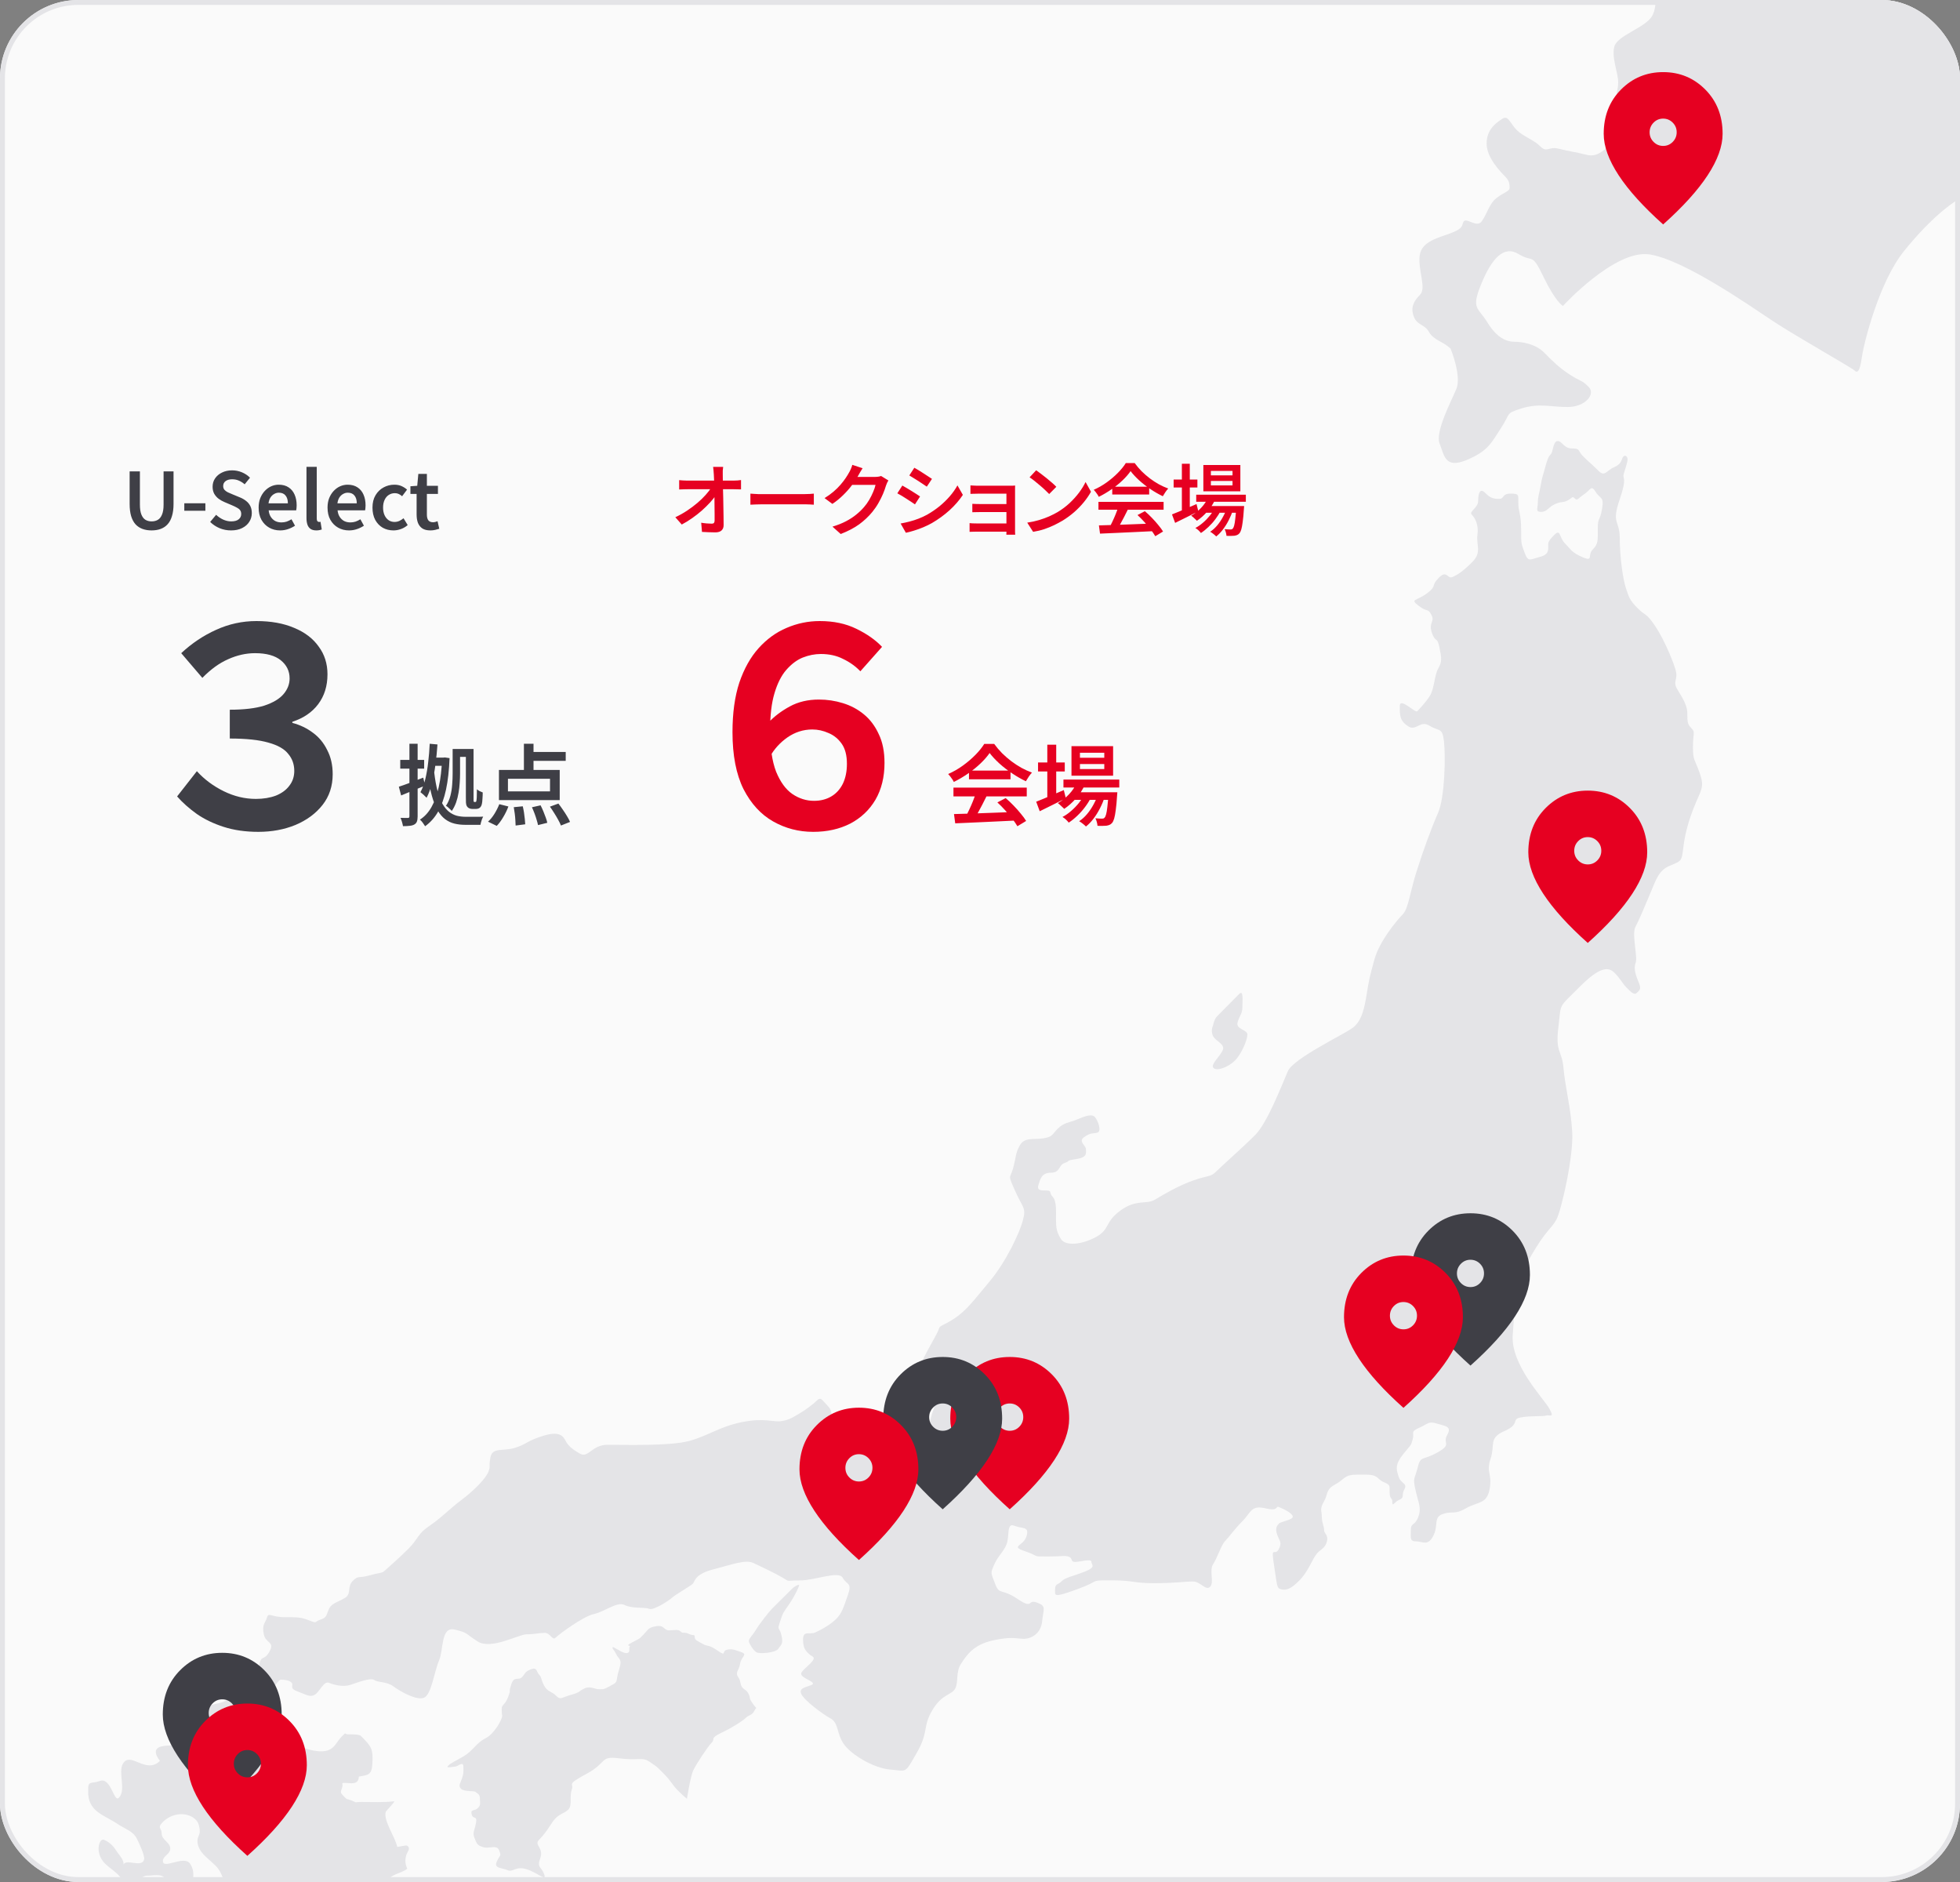<svg width="400" height="384" viewBox="0 0 400 384" fill="none" xmlns="http://www.w3.org/2000/svg">
<rect x="0" y="0" width="400" height="384" fill="#808080" stroke="none"/>
<g clip-path="url(#clip0_359_992)">
<rect width="400" height="384" rx="16" fill="#FAFAFA"/>
<g clip-path="url(#clip1_359_992)">
<path d="M296.026 71.094C296.026 71.094 298.332 76.71 297.218 79.355C296.104 82 292.851 88.179 293.798 90.508C294.746 92.837 294.834 95.719 299.279 93.874C303.725 92.028 304.36 90.34 306.353 87.3C308.336 84.251 307.222 84.399 310.29 83.402C314.052 82.178 316.357 83.046 319.933 83.046C323.509 83.046 325.688 80.441 324.222 78.951C322.757 77.46 322.63 77.904 320.412 76.463C318.184 75.022 316.875 73.7 315.126 71.933C313.377 70.166 310.642 69.732 309.049 69.732C307.457 69.732 305.474 68.933 303.568 65.804C301.663 62.675 300.149 63.159 302.298 57.938C304.438 52.727 306.9 49.993 309.919 51.838C312.938 53.684 312.537 51.355 314.999 56.487C317.461 61.619 318.966 62.428 318.966 62.428C318.966 62.428 329.606 50.792 336.679 51.917C343.753 53.042 356.932 62.271 361.778 65.478C366.624 68.686 377.86 74.983 378.456 75.585C379.052 76.187 379.569 75.822 379.96 72.94C380.361 70.048 383.458 57.612 388.538 51.276C393.619 44.939 400.37 38.682 405.216 38.682C410.062 38.682 413.95 39.402 417.682 39.402C421.415 39.402 419.588 34.191 421.493 34.833C423.398 35.474 422.489 37.438 424.355 37.882C426.221 38.327 426.026 33.707 430.071 33.234C434.116 32.75 438.014 31.23 440.632 29.542C443.251 27.855 441.668 27.539 439.128 27.539C436.587 27.539 435.112 28.625 433.647 27.134C432.181 25.654 433.012 19.752 431.898 17.827C430.784 15.902 429.836 11.491 428.801 10.444C427.765 9.398 427.052 10.602 427.609 7.631C428.166 4.661 430.305 1.374 431.82 -1.676C433.324 -4.726 434.282 -5.446 434.76 -7.529C435.239 -9.611 434.878 -11.338 433.969 -10.421C433.051 -9.503 427.14 -3.196 425.069 -1.113C423.007 0.969 420.144 3.94 417.761 3.94C415.377 3.94 412.045 3.861 409.583 3.062C407.121 2.262 406.642 0.17 405.372 -1.113C404.102 -2.396 403.623 -3.521 400.683 -3.521C397.742 -3.521 397.185 -2.722 395.28 -3.117C393.375 -3.521 390.991 -4.637 390.19 -6.088C389.398 -7.529 380.498 -13.233 374.704 -19.086C368.91 -24.939 363.664 -31.443 360.254 -36.98C356.844 -42.517 356.2 -42.922 353.581 -46.366C350.963 -49.821 350.044 -50.739 348.501 -52.308C346.947 -53.867 347.465 -55.032 345.804 -55.594C344.134 -56.157 343.743 -56.394 342.59 -54.588C341.437 -52.782 341.281 -51.824 339.854 -51.824C338.428 -51.824 338.105 -53.67 336.757 -50.699C335.409 -47.728 335.722 -45.004 335.722 -42.833C335.722 -40.661 337.392 -43.395 338.819 -35.45C340.245 -27.505 341.124 -22.215 340.489 -18.839C339.854 -15.474 337.47 -10.499 337.47 -6.966C337.47 -3.433 338.584 0.9 337.148 3.299C335.722 5.707 329.996 7.227 329.439 9.556C328.883 11.885 330.241 14.856 330.241 16.781C330.241 18.705 329.606 18.705 330.241 20.314C330.876 21.923 331.911 23.206 331.433 25.052C330.954 26.897 331.667 27.381 329.205 29.227C326.743 31.072 325.785 32.118 323.646 31.556C321.496 30.993 320.314 30.914 318.165 30.352C316.015 29.789 315.742 31.27 314.354 29.868C312.967 28.467 310.896 27.904 309.509 26.503C308.121 25.101 307.838 23.413 306.568 24.252C305.298 25.091 303.392 26.414 303.392 29.305C303.392 32.197 306.255 35.079 307.164 36.007C308.082 36.925 308.082 37.655 308.082 38.376C308.082 39.096 306.216 39.541 304.985 40.784C303.754 42.028 303.158 44.396 302.21 45.354C301.253 46.311 299.387 44.515 298.791 45.117C298.195 45.719 299.025 46.4 296.407 47.446C293.789 48.492 290.135 49.134 289.734 52.105C289.333 55.075 291.16 58.767 289.812 60.129C288.464 61.491 287.829 62.774 288.542 64.62C289.255 66.465 290.682 66.061 291.639 67.748C292.587 69.436 294.619 69.712 296.006 71.124L296.026 71.094Z" fill="#E4E4E7"/>
<path d="M102.49 350.093C102.49 350.803 100.898 353.784 99.071 354.682C97.244 355.58 96.492 357.239 94.665 358.324C92.838 359.41 92.115 359.627 91.48 360.259C90.844 360.9 92.466 360.446 92.925 360.446C93.385 360.446 94.567 359.262 94.567 360.446C94.567 361.631 94.655 361.719 94.284 362.854C93.912 363.989 93.463 364.345 94.098 364.986C94.733 365.628 96.755 365.332 97.048 365.628C97.341 365.924 97.938 365.983 97.938 366.98C97.938 367.977 98.192 368.233 97.517 368.915C96.834 369.596 95.974 369.053 96.257 370.188C96.54 371.323 97.429 370.326 97.146 371.935C96.863 373.543 96.355 373.83 96.863 375.103C97.381 376.376 97.469 376.524 98.641 376.899C99.813 377.274 101.406 376.287 101.875 377.56C102.344 378.834 102.109 378.271 101.406 379.781C100.702 381.291 102.393 381.054 103.565 381.577C104.737 382.101 105.158 380.679 107.453 381.39C109.749 382.101 111.625 384.035 111.059 382.426C110.502 380.817 109.515 381.193 110.267 379.11C111.02 377.028 108.958 376.465 109.984 375.419C111.01 374.382 111.625 373.484 112.749 371.777C113.872 370.069 115.113 370.099 115.983 369.22C116.852 368.342 116.168 366.526 116.686 365.154C117.204 363.782 115.377 364.256 119.686 361.937C123.994 359.617 122.353 358.245 126.378 358.768C130.403 359.291 131.058 358.393 132.65 359.528C134.243 360.663 133.657 360.071 135.347 361.779C137.037 363.476 137.106 364.078 138.317 365.302C139.538 366.536 140.193 367.01 140.193 367.01C140.193 367.01 140.896 362.519 141.453 361.285C142.01 360.051 144.423 356.39 145.244 355.561C146.065 354.732 144.726 354.761 147.237 353.547C149.738 352.343 151.712 351.021 152.269 350.448C152.826 349.876 153.441 350.073 153.949 349.076C154.467 348.079 154.535 348.908 153.627 347.606C152.718 346.303 153.255 346.569 152.718 345.523C152.181 344.487 151.38 344.812 151.126 343.421C150.872 342.019 150.403 342.217 150.403 341.506C150.403 340.795 150.823 340.746 151.057 339.374C151.292 338.002 152.65 337.578 151.292 337.104C149.934 336.63 149.328 336.344 148.292 336.63C147.257 336.917 148.341 338.101 146.416 336.769C144.501 335.446 144.453 336.009 143.466 335.446C142.479 334.874 141.776 334.686 141.776 334.025C141.776 333.364 141.541 333.837 140.554 333.364C139.568 332.89 139.431 333.413 138.913 332.89C138.395 332.367 137.604 332.653 136.519 332.653C135.435 332.653 135.63 331.518 133.94 331.804C132.25 332.09 132.416 332.396 131.371 333.462C130.315 334.528 130.804 334.173 129.075 335.071C127.345 335.969 128.791 335.683 128.518 335.969C128.234 336.255 128.801 337.292 127.814 337.292C126.827 337.292 125.01 335.732 125.01 336.157C125.01 336.581 125.196 336.394 125.763 337.529C126.319 338.664 127.072 338.427 126.319 340.746C125.567 343.066 126.319 343.066 124.776 343.865C123.232 344.674 123.418 344.674 122.343 344.674C121.268 344.674 120.467 343.914 119.207 344.536C117.947 345.148 118.552 345.247 116.54 345.809C114.527 346.382 114.41 346.925 113.491 345.997C112.583 345.069 111.713 345.237 111.01 343.865C110.306 342.493 110.59 342.256 110.023 341.694C109.456 341.121 109.652 340.085 108.333 340.608C107.024 341.131 107.258 341.457 106.506 342.217C105.754 342.977 104.913 341.842 104.308 343.776C103.702 345.711 104.405 344.388 103.702 346.234C102.998 348.079 102.393 347.694 102.393 348.691C102.393 349.688 102.49 350.063 102.49 350.063V350.093Z" fill="#E4E4E7"/>
<path d="M35.391 405.798C34.287 406.607 33.72 407.535 35.342 408.739C35.996 409.223 36.397 409.4 35.899 410.279C34.971 411.907 33.017 410.92 33.603 413.279C34.189 415.648 34.922 415.204 36.534 416.832C38.146 418.461 39.65 421.037 38.097 423.208C37.149 424.531 37.052 426.179 35.293 426.347C34.453 426.426 32.763 425.518 33.612 427.137C34.091 428.045 35.41 428.123 35.41 429.278C35.41 430.315 34.189 430.206 35.205 431.045C36.456 432.071 39.201 430.561 40.618 430.946C41.556 431.203 43.51 432.18 42.816 433.443C44.399 434.42 46.314 433.108 47.672 432.289C47.271 431.41 46.392 430.482 45.512 430.097C45.473 430.196 45.425 430.295 45.376 430.384C44.047 427.294 42.611 424.511 44.154 421.294C44.838 419.882 45.405 416.832 46.968 416.309C48.873 415.668 52.557 417.069 51.081 419.359C50.358 420.484 48.795 421.116 48.375 422.468C47.965 423.791 48.844 424.728 49.469 425.814C50.427 427.472 50.886 429.071 50.368 430.976C50.104 431.933 49.626 432.831 49.098 433.67C48.6 434.46 47.584 435.082 47.32 436.009C47.232 436.325 47.505 439.079 47.75 439.01C48.6 438.753 49.411 437.914 50.046 437.273C50.896 436.414 51.277 436.621 53.172 435.891C55.058 435.171 55.087 435.003 56.23 433.858C57.364 432.703 56.621 431.953 57.364 431.953C58.106 431.953 58.174 431.884 58.731 431.331C59.288 430.769 59.865 431.302 59.581 430.473C59.288 429.653 58.575 429.91 58.575 429.12C58.575 428.331 57.539 427.551 57.148 427.541C56.914 427.541 56.504 427.857 56.308 427.956C55.957 426.604 56.494 425.024 57.969 424.689C58.751 424.511 59.757 424.758 60.08 423.899C61.457 424.56 63.118 427.956 64.3 427.196C65.414 426.485 65.414 423.919 65.942 422.774C66.977 420.504 69.312 417.523 69.283 414.947C69.263 413.082 68.091 411.611 68.365 409.568C68.677 407.219 69.898 404.959 70.602 402.719C71.608 399.55 72.038 397.349 73.767 394.388C74.764 392.681 74.422 390.648 75.155 388.881C75.985 386.907 77.959 386.522 78.955 384.775C79.17 384.4 79.16 383.611 79.405 383.315C80.177 382.397 82.091 382.11 83.108 381.311C82.707 380.344 82.629 379.623 82.883 378.617C83.078 377.847 83.948 377.126 83.069 376.574C82.873 376.455 81.075 376.909 81.056 376.81C80.724 374.945 78.164 371.412 78.731 369.655C78.76 369.546 80.763 367.493 80.421 367.533C78.232 367.789 75.985 367.671 73.777 367.671C72.087 367.671 73.123 367.937 71.823 367.404C70.524 366.881 71.012 367.375 70.201 366.546C69.39 365.727 69.488 365.756 69.811 364.769C70.133 363.782 69.42 363.782 70.406 363.782C71.589 363.782 73.152 364.305 73.23 362.489C75.184 362.173 75.839 362.124 75.985 359.992C76.2 356.745 75.751 356.321 73.65 354.189C73.328 353.863 71.764 353.863 70.983 353.863C70.201 353.863 70.817 353.241 69.742 354.317C68.609 355.462 68.326 356.844 66.537 357.239C62.932 358.038 54.003 353.893 55.39 349.057C55.712 347.921 57.178 346.865 56.123 345.513C55.038 344.131 54.364 345.721 53.309 346.036C51.648 346.52 50.915 345.296 49.323 345.474C47.896 345.642 46.47 347.092 44.926 347.458C43.158 347.882 41.829 347.912 41.047 349.846C40.334 351.593 41.194 354.988 39.279 356.153C38.243 356.785 29.001 354.505 32.636 359.291C29.734 362.134 26.617 357.199 25.073 359.884C24.048 361.67 25.826 365.312 24.224 366.842C23.247 367.78 22.631 362.598 20.413 363.378C18.459 364.068 17.971 363.18 17.971 365.45C17.971 369.714 21.058 370.178 24.106 372.231C25.416 373.109 27.116 373.603 27.887 375.083C28.307 375.883 29.578 378.557 29.411 379.377C29.03 381.252 25.455 379.041 25.201 380.561C25.386 379.465 24.263 378.459 23.715 377.59C22.836 376.208 21.967 375.725 21.253 375.399C20.54 375.073 19.768 376.524 20.286 378.34C20.999 380.808 23.598 381.42 24.81 383.403C26.09 385.486 23.051 386.078 23.354 387.874C23.442 388.378 24.057 388.96 24.634 388.782C25.298 388.565 24.751 388.486 25.015 388.101C25.503 387.401 25.787 386.749 26.51 386.068C27.409 385.219 28.571 382.703 29.968 382.703C31.043 382.703 30.945 382.604 32.02 382.604C33.095 382.604 33.388 382.9 34.121 383.64C34.853 384.381 36.026 385.071 34.462 385.664C32.899 386.256 32.02 385.565 32.46 386.7C32.899 387.835 31.336 389.217 34.756 388.526C37.794 387.914 40.842 383.344 38.8 380.275C37.54 378.38 33.046 381.686 33.251 379.584C33.329 378.755 34.55 378.301 34.717 377.491C35.029 375.991 32.997 375.498 32.997 374.136C32.997 372.912 32.108 373.05 33.017 371.994C34.502 370.267 37.198 369.596 39.162 370.701C40.149 371.254 40.608 371.954 40.754 373.307C40.881 374.452 40.256 374.698 40.295 375.715C40.393 378.202 43.06 379.456 44.438 381.183C46.724 384.055 46.118 389.809 44.965 393.066C44.555 394.221 43.988 394.359 43.353 395.208C42.542 396.303 42.533 396.856 41.986 398.1C41.419 399.383 40.901 399.521 40.071 400.577C39.367 401.485 39.24 402.58 38.615 403.479C38.077 404.258 36.456 404.959 35.352 405.759L35.391 405.798Z" fill="#E4E4E7"/>
<path d="M52.811 340.401C52.811 340.401 54.286 343.826 54.686 343.826C55.087 343.826 55.39 344.655 55.849 344.191C56.308 343.727 56.963 342.72 57.305 342.72C57.647 342.72 58.907 342.72 59.483 343.303C60.06 343.885 58.848 344.428 60.724 345.119C62.6 345.809 63.206 346.333 64.202 345.809C65.199 345.286 66.078 342.908 67.124 343.352C68.159 343.796 69.996 344.24 71.442 343.796C72.878 343.352 75.594 342.227 76.395 342.789C77.197 343.352 78.828 343.036 80.274 344.082C81.71 345.128 84.964 346.994 86.507 346.411C88.051 345.829 88.627 341.013 89.595 338.822C90.562 336.631 89.927 331.814 92.77 332.495C95.613 333.176 94.743 333.176 97.489 334.923C100.234 336.68 105.872 333.462 107.464 333.462C109.057 333.462 110.014 333.166 111.177 333.166C112.339 333.166 112.72 334.824 113.395 334.143C114.069 333.462 118.983 329.811 121.201 329.327C123.419 328.843 125.969 326.702 127.463 327.481C128.958 328.261 131.508 327.866 132.475 328.261C133.443 328.656 136.784 326.386 137.243 325.922C137.702 325.458 140.956 323.583 141.386 323.148C141.816 322.714 141.718 321.204 145.528 320.227C149.339 319.25 152.133 318.135 153.764 318.914C155.406 319.694 158.005 320.908 159.695 321.885C161.385 322.862 160.125 322.467 163.261 322.467C166.397 322.467 171.165 320.424 171.985 321.934C172.806 323.444 173.959 322.813 173.041 325.438C172.122 328.064 171.81 329.159 170.676 330.304C169.543 331.449 167.599 332.544 166.387 333.077C165.186 333.61 163.886 332.594 163.886 334.538C163.886 336.482 164.58 336.946 165.137 337.509C165.694 338.072 166.778 337.993 165.381 339.404C163.984 340.815 163.046 341.279 163.74 341.98C164.433 342.681 166.778 343.342 165.567 343.826C164.365 344.309 162.968 344.408 163.544 345.671C164.121 346.935 167.882 349.757 169.514 350.636C171.155 351.514 170.715 353.656 172.161 355.798C173.607 357.939 178.18 360.762 181.697 361.058C185.214 361.354 184.589 361.986 187.09 357.653C189.591 353.32 188.243 352.353 190.275 348.938C192.297 345.533 194.222 345.918 194.945 344.507C195.668 343.095 194.994 341.2 196.147 339.443C197.3 337.696 198.648 335.604 202.556 334.726C206.454 333.847 207.519 334.38 208.965 334.38C210.411 334.38 212.433 333.354 212.678 330.827C212.922 328.291 213.645 327.708 211.613 326.978C209.59 326.247 210.987 328.488 207.666 326.247C204.344 324.007 203.953 325.517 203.093 323.178C202.224 320.839 202.087 321.086 202.898 319.24C203.719 317.394 204.725 316.763 205.399 315.154C206.073 313.545 205.35 310.624 206.991 311.305C208.633 311.986 210.128 311.354 209.493 313.446C208.867 315.539 206.024 315.44 209.2 316.516C212.385 317.582 210.304 317.582 213.821 317.582C217.338 317.582 216.908 317.335 217.963 317.582C219.018 317.829 218.393 318.697 219.409 318.697C220.425 318.697 222.731 317.967 222.731 318.648C222.731 319.329 223.835 319.714 221.334 320.691C218.833 321.668 217.426 321.855 216.664 322.635C215.892 323.415 215.316 323.069 215.316 324.343C215.316 325.616 214.935 326.05 219.888 324.244C224.851 322.448 222.106 322.448 226.776 322.448C231.446 322.448 231.163 323.03 235.491 323.03C239.819 323.03 241.851 322.684 243.443 322.684C245.036 322.684 246.072 324.658 246.961 323.76C247.85 322.862 246.716 320.454 247.586 319.131C248.456 317.819 249.227 315.233 250.038 314.414C250.859 313.585 251.865 312.074 253.604 310.328C255.343 308.571 255.295 307.07 258.226 307.751C261.166 308.432 260.199 307.169 261.02 307.505C261.84 307.84 263.55 308.6 263.814 309.35C264.078 310.101 261.45 310.416 261.02 310.86C260.59 311.295 260.199 311.838 260.639 313.101C261.078 314.364 261.743 314.759 260.932 316.17C260.111 317.582 259.339 315.104 260.013 319.427C260.688 323.76 260.541 324.047 261.508 324.293C262.476 324.54 263.482 324.195 265.172 322.487C266.853 320.79 267.673 318.549 268.494 317.325C269.315 316.111 270.321 316.111 270.76 314.65C271.2 313.19 270.233 312.992 270.233 312.223C270.233 311.453 269.754 310.663 269.754 309.449C269.754 308.235 269.275 307.939 270.184 306.38C271.102 304.82 270.477 303.952 272.5 302.876C274.522 301.8 274.239 300.882 276.935 300.882C279.632 300.882 280.452 300.783 281.42 301.761C282.387 302.738 283.589 302.491 283.589 303.557C283.589 304.623 283.559 305.383 283.97 305.797C284.38 306.212 283.804 307.524 284.693 306.626C285.582 305.728 286.285 306.093 286.285 305.018C286.285 303.942 287.223 303.438 286.568 302.777C285.924 302.116 285.65 302.096 285.318 300.931C284.976 299.767 284.693 298.79 286.334 296.747C287.975 294.704 287.926 295.089 288.308 293.677C288.689 292.266 287.731 292.167 289.607 291.338C291.483 290.509 291.483 289.927 293.222 290.46C294.961 290.993 296.358 290.993 295.342 292.799C294.336 294.605 296.446 294.605 293.368 296.352C290.281 298.109 289.949 296.885 289.324 299.421C288.698 301.948 288.268 301.366 288.894 304.09C289.519 306.814 290.144 307.742 289.421 309.587C288.698 311.433 287.926 310.614 287.926 312.213C287.926 313.812 287.682 314.502 289.03 314.502C290.379 314.502 291.366 315.549 292.499 313.387C293.632 311.226 292.45 309.587 294.472 308.906C296.495 308.225 296.739 309.153 299.191 307.742C301.653 306.33 303.432 306.962 304.008 303.804C304.584 300.635 303.236 300.497 304.203 297.625C305.171 294.753 303.725 293.44 307.046 291.98C310.368 290.519 308.297 289.591 310.368 289.206C312.439 288.821 314.95 289.058 315.566 288.821C316.191 288.574 317.354 289.502 316.191 287.41C315.029 285.317 308.19 278.409 308.727 272.23C309.254 266.052 308.776 266.052 310.505 262.647C312.244 259.241 309.499 261.433 312.479 256.221C315.468 251.01 316.621 250.724 317.637 248.829C318.653 246.934 321.154 235.929 320.861 230.964C320.578 226 319.415 221.766 319.083 217.966C318.751 214.166 317.403 214.896 318.028 209.646C318.653 204.385 317.96 205.826 322.268 201.464C326.577 197.111 328.286 197.279 329.498 198.493C330.7 199.707 331.159 200.704 331.862 201.414C332.556 202.115 333.474 203.142 333.982 202.628C334.49 202.115 335.047 201.947 334.49 200.585C333.934 199.223 333.308 197.762 333.797 196.499C334.276 195.236 332.976 190.617 333.748 189.146C334.52 187.685 335.526 185.297 336.786 182.287C338.037 179.266 338.574 177.569 340.782 176.641C343 175.713 343.186 175.713 343.43 173.72C343.674 171.726 344.006 169.101 345.55 165.103C347.094 161.116 347.954 160.82 346.898 157.8C345.843 154.779 345.501 155.224 345.501 152.401C345.501 149.578 346.029 149.43 345.208 148.601C344.388 147.772 344.348 147.338 344.348 145.482C344.348 143.627 342.902 141.732 342.179 140.419C341.456 139.106 342.326 138.613 342.082 137.211C341.838 135.8 339.766 130.687 337.842 127.815C335.917 124.943 335.839 125.743 334.178 124.065C332.517 122.387 332.439 121.824 331.813 119.979C331.188 118.133 330.563 113.504 330.563 109.803C330.563 106.102 328.824 106.931 330.514 102.016C332.194 97.1 331.042 97.88 331.384 96.666C331.726 95.452 332.155 94.327 332.155 93.745C332.155 93.162 331.696 92.748 331.286 93.162C330.876 93.577 331.139 94.574 329.459 95.304C327.769 96.034 327.534 97.397 326.186 96.034C324.838 94.672 324.164 94.189 323.05 93.064C321.946 91.948 322.571 91.504 320.832 91.504C319.093 91.504 318.858 89.994 317.891 89.994C316.924 89.994 317.002 92.156 316.494 92.669C315.986 93.182 315.771 93.784 315.292 95.541C314.814 97.288 314.716 97.337 314.423 99.045C314.13 100.752 313.846 101.335 313.846 102.549C313.846 103.763 313.27 104.444 314.521 104.444C315.771 104.444 315.966 103.466 317.334 102.864C318.702 102.252 318.761 102.647 319.816 102.164C320.871 101.68 320.803 101.117 321.36 101.68C321.916 102.243 321.985 101.729 323.314 100.831C324.642 99.933 324.73 98.857 325.649 100.367C326.567 101.877 327.388 101.196 326.948 103.822C326.518 106.447 326.078 105.431 326.078 107.809C326.078 110.188 326.225 110.918 325.072 112.093C323.909 113.257 325.268 114.669 323.001 113.701C320.734 112.724 320.666 112.172 319.386 110.879C318.106 109.586 318.546 107.789 317.168 109.181C315.8 110.563 315.966 110.74 315.966 111.56C315.966 112.379 315.966 113.218 314.188 113.652C312.41 114.086 311.873 114.817 311.179 112.853C310.485 110.879 310.437 111.323 310.437 108.056C310.437 104.789 309.86 104.355 309.86 102.657C309.86 100.959 310.056 100.713 308.268 100.713C306.48 100.713 307.066 101.789 305.952 101.789C304.838 101.789 304.194 101.67 303.109 100.575C302.025 99.479 301.663 100.673 301.663 102.183C301.663 103.693 299.709 104.345 300.364 105.006C301.018 105.667 301.81 107.099 301.517 109.142C301.233 111.185 302.454 112.675 300.501 114.639C298.546 116.613 297.325 117.363 296.358 117.758C295.391 118.143 295.293 116.198 293.613 117.906C291.922 119.613 293.368 119.465 291.209 121.074C289.04 122.683 287.663 122.17 289.519 123.601C291.375 125.042 291.346 123.986 292.118 125.446C292.89 126.907 291.493 126.957 292.216 129.098C292.939 131.24 293.28 129.73 293.759 132.069C294.238 134.408 294.287 135.04 293.515 136.402C292.743 137.764 292.694 140.587 291.834 141.949C290.965 143.311 289.666 144.673 289.236 145.117C288.806 145.551 285.67 142.146 285.67 144.09C285.67 146.035 285.67 147.061 287.36 148.177C289.04 149.292 289.763 146.864 291.747 148.078C293.72 149.292 294.345 148.325 294.687 151.246C295.029 154.168 294.883 162.685 293.486 165.844C292.089 169.012 290.398 173.68 289.05 177.964C287.702 182.247 287.438 185.386 286.256 186.58C285.074 187.774 281.537 192.028 280.521 195.68C279.505 199.332 279.358 200.062 278.928 202.786C278.489 205.51 277.961 208.284 276.085 209.695C274.209 211.106 264 215.923 262.837 218.548C261.684 221.174 258.695 229.01 256.193 231.547C253.682 234.073 249.257 237.972 248.143 239.087C247.039 240.203 246.599 239.768 243.561 240.844C240.522 241.91 237.64 243.618 235.754 244.743C233.879 245.858 231.954 244.595 228.671 246.983C225.388 249.372 226.551 250.882 223.61 252.431C220.67 253.991 217.445 254.277 216.527 252.816C215.609 251.355 215.511 250.428 215.511 248.829C215.511 247.23 215.658 245.029 214.837 244.2C214.016 243.371 214.788 242.907 213.557 242.907C212.326 242.907 211.554 242.877 211.945 241.713C212.326 240.548 212.57 239.275 214.495 239.275C216.42 239.275 215.99 237.715 217.289 237.281C218.589 236.847 217.289 236.847 219.605 236.501C221.92 236.156 221.627 235.337 221.627 234.508C221.627 233.679 219.937 232.899 221.295 231.981C222.643 231.053 222.985 231.349 223.942 231.103C224.91 230.856 224.06 228.546 223.415 227.885C222.77 227.224 221.441 227.737 219.8 228.418C218.159 229.099 217.152 229 215.853 230.313C214.553 231.626 214.886 231.912 212.961 232.257C211.036 232.593 209.112 231.961 208.144 233.669C207.177 235.366 207.373 236.146 206.747 238.387C206.122 240.627 205.594 239.452 207.177 243.006C208.77 246.559 209.444 246.361 208.77 248.947C208.096 251.523 205.35 257.366 202.077 261.314C198.804 265.252 197.163 267.493 194.652 269.101C192.151 270.71 191.809 270.315 191.545 271.312C191.281 272.309 187.52 278.103 187.52 279.899C187.52 281.695 188.487 281.942 189.308 283.649C190.128 285.357 191.281 285.692 190.461 287.736C189.64 289.779 189.982 291.042 189.161 290.213C188.34 289.384 188.585 288.653 186.699 290.065C184.823 291.476 185.546 291.18 183.856 292.305C182.166 293.421 184.139 293.766 180.915 294.299C177.691 294.832 176.773 294.052 175.854 294.052C174.936 294.052 176.822 291.762 173.803 292.907C170.794 294.052 171.37 294.052 170.364 294.052C169.357 294.052 168.82 294.684 168.82 293.223C168.82 291.762 167.755 291.377 168.82 290.302C169.875 289.236 170.022 287.963 168.918 286.847C167.814 285.732 167.54 284.923 166.749 285.732C165.948 286.531 164.248 287.775 163.231 288.357C162.215 288.94 161.209 289.719 159.47 289.966C157.741 290.213 156.051 289.236 151.429 290.164C146.808 291.091 144.59 292.937 140.643 294.013C136.696 295.079 127.346 294.792 124.024 294.792C120.703 294.792 120.077 297.615 118.338 296.589C116.599 295.572 115.925 294.931 115.446 294.013C114.968 293.095 114.284 291.871 110.776 292.986C107.259 294.102 107.591 294.644 105.09 295.414C102.589 296.194 100.469 295.217 100.078 297.408C99.697 299.599 100.176 298.869 99.697 300.231C99.218 301.593 96.854 304.031 94.206 306.024C91.558 308.018 90.161 309.627 87.65 311.324C85.14 313.022 85.462 313.881 83.362 315.993C81.271 318.105 78.711 320.257 78.349 320.622C77.988 320.987 77.578 320.819 75.36 321.451C73.142 322.082 73.171 321.382 71.989 322.566C70.807 323.76 71.745 325.142 70.494 325.971C69.244 326.8 67.749 327.037 67.172 328.212C66.596 329.376 66.831 330.018 65.433 330.452C64.036 330.886 64.906 331.33 63.167 330.649C61.428 329.968 60.851 329.968 58.106 329.968C55.361 329.968 54.784 328.902 54.491 330.018C54.198 331.133 53.436 331.33 53.817 333.373C54.198 335.417 56.181 334.884 54.97 337.025C53.768 339.167 53.25 337.233 52.801 340.371L52.811 340.401Z" fill="#E4E4E7"/>
<path d="M161.581 324.234C161.581 324.234 158.015 327.767 157.517 328.271C157.019 328.774 155.035 331.271 154.293 332.505C153.55 333.748 152.71 334.4 152.837 334.952C152.964 335.505 153.775 336.778 154.381 337.134C154.996 337.489 158.279 337.262 158.836 336.413C159.383 335.564 159.901 335.535 159.481 333.679C159.061 331.824 158.543 332.86 159.188 330.876C159.832 328.892 159.901 328.991 161.024 327.363C162.158 325.734 163.281 323.355 163.057 323.355C162.832 323.355 162.187 323.622 161.571 324.234H161.581Z" fill="#E4E4E7"/>
<path d="M247.527 209.33C247.527 209.33 247.048 210.239 247.527 211.334C248.006 212.43 249.999 212.972 249.569 214.186C249.149 215.4 246.951 217.197 247.644 217.897C248.338 218.598 250.654 217.779 252.041 216.378C253.428 214.976 254.571 212.124 254.571 211.087C254.571 210.051 252.1 210.051 252.588 208.531C253.067 207.011 253.546 206.833 253.546 205.491C253.546 204.149 253.819 201.879 252.881 202.816C251.953 203.754 248.944 206.794 248.367 207.376C247.801 207.949 247.527 209.321 247.527 209.321V209.33Z" fill="#E4E4E7"/>
<mask id="mask0_359_992" style="mask-type:alpha" maskUnits="userSpaceOnUse" x="318" y="9" width="42" height="42">
<rect x="318.902" y="9.541" width="41.032" height="41.394" fill="#D9D9D9"/>
</mask>
<g mask="url(#mask0_359_992)">
<path d="M339.425 29.773C340.186 29.773 340.836 29.5 341.374 28.953C341.912 28.406 342.181 27.749 342.181 26.981C342.181 26.213 341.91 25.558 341.368 25.015C340.826 24.472 340.175 24.201 339.413 24.201C338.652 24.201 338.003 24.474 337.465 25.021C336.927 25.568 336.657 26.225 336.657 26.993C336.657 27.761 336.929 28.416 337.471 28.959C338.013 29.502 338.664 29.773 339.425 29.773ZM339.419 45.793C335.402 42.209 332.375 38.866 330.34 35.765C328.305 32.664 327.287 29.842 327.287 27.299C327.287 23.65 328.465 20.641 330.82 18.27C333.175 15.9 336.042 14.715 339.419 14.715C342.797 14.715 345.664 15.9 348.019 18.27C350.374 20.641 351.552 23.65 351.552 27.299C351.552 29.842 350.534 32.664 348.499 35.765C346.464 38.866 343.437 42.209 339.419 45.793Z" fill="#E60021"/>
</g>
<mask id="mask1_359_992" style="mask-type:alpha" maskUnits="userSpaceOnUse" x="303" y="156" width="42" height="42">
<rect x="303.516" y="156.143" width="41.032" height="41.394" fill="#D9D9D9"/>
</mask>
<g mask="url(#mask1_359_992)">
<path d="M324.039 176.375C324.8 176.375 325.449 176.101 325.987 175.555C326.526 175.008 326.795 174.351 326.795 173.583C326.795 172.815 326.524 172.16 325.981 171.617C325.439 171.074 324.788 170.802 324.027 170.802C323.266 170.802 322.616 171.076 322.078 171.623C321.54 172.169 321.271 172.827 321.271 173.594C321.271 174.362 321.542 175.018 322.084 175.561C322.626 176.103 323.278 176.375 324.039 176.375ZM324.033 192.395C320.015 188.811 316.989 185.468 314.953 182.366C312.918 179.265 311.9 176.443 311.9 173.901C311.9 170.252 313.078 167.242 315.433 164.872C317.789 162.502 320.655 161.316 324.033 161.316C327.41 161.316 330.277 162.502 332.632 164.872C334.987 167.242 336.165 170.252 336.165 173.901C336.165 176.443 335.147 179.265 333.112 182.366C331.077 185.468 328.05 188.811 324.033 192.395Z" fill="#E60021"/>
</g>
<mask id="mask2_359_992" style="mask-type:alpha" maskUnits="userSpaceOnUse" x="279" y="242" width="42" height="42">
<rect x="279.58" y="242.379" width="41.032" height="41.394" fill="#D9D9D9"/>
</mask>
<g mask="url(#mask2_359_992)">
<path d="M300.103 262.611C300.864 262.611 301.514 262.338 302.052 261.791C302.59 261.244 302.859 260.587 302.859 259.819C302.859 259.051 302.588 258.396 302.046 257.853C301.504 257.31 300.852 257.039 300.091 257.039C299.33 257.039 298.681 257.312 298.143 257.859C297.604 258.406 297.335 259.063 297.335 259.831C297.335 260.599 297.606 261.254 298.149 261.797C298.691 262.34 299.342 262.611 300.103 262.611ZM300.097 278.631C296.079 275.047 293.053 271.704 291.018 268.603C288.983 265.502 287.965 262.68 287.965 260.137C287.965 256.488 289.143 253.479 291.498 251.108C293.853 248.738 296.719 247.553 300.097 247.553C303.475 247.553 306.341 248.738 308.696 251.108C311.052 253.479 312.229 256.488 312.229 260.137C312.229 262.68 311.212 265.502 309.176 268.603C307.141 271.704 304.115 275.047 300.097 278.631Z" fill="#3F3F46"/>
</g>
<mask id="mask3_359_992" style="mask-type:alpha" maskUnits="userSpaceOnUse" x="265" y="251" width="42" height="42">
<rect x="265.902" y="251.004" width="41.032" height="41.394" fill="#D9D9D9"/>
</mask>
<g mask="url(#mask3_359_992)">
<path d="M286.425 271.236C287.186 271.236 287.836 270.963 288.374 270.416C288.912 269.869 289.181 269.212 289.181 268.444C289.181 267.676 288.91 267.021 288.368 266.478C287.826 265.935 287.175 265.664 286.413 265.664C285.652 265.664 285.003 265.937 284.465 266.484C283.927 267.031 283.657 267.688 283.657 268.456C283.657 269.224 283.929 269.879 284.471 270.422C285.013 270.965 285.664 271.236 286.425 271.236ZM286.419 287.256C282.402 283.672 279.375 280.329 277.34 277.228C275.305 274.127 274.287 271.305 274.287 268.762C274.287 265.113 275.465 262.104 277.82 259.733C280.175 257.363 283.042 256.178 286.419 256.178C289.797 256.178 292.664 257.363 295.019 259.733C297.374 262.104 298.552 265.113 298.552 268.762C298.552 271.305 297.534 274.127 295.499 277.228C293.464 280.329 290.437 283.672 286.419 287.256Z" fill="#E60021"/>
</g>
<mask id="mask4_359_992" style="mask-type:alpha" maskUnits="userSpaceOnUse" x="185" y="271" width="42" height="43">
<rect x="185.549" y="271.701" width="41.032" height="41.394" fill="#D9D9D9"/>
</mask>
<g mask="url(#mask4_359_992)">
<path d="M206.072 291.933C206.833 291.933 207.483 291.66 208.02 291.113C208.559 290.566 208.828 289.909 208.828 289.141C208.828 288.374 208.557 287.718 208.014 287.175C207.473 286.632 206.821 286.361 206.06 286.361C205.299 286.361 204.649 286.634 204.111 287.181C203.573 287.728 203.304 288.385 203.304 289.153C203.304 289.921 203.575 290.576 204.117 291.119C204.659 291.662 205.311 291.933 206.072 291.933ZM206.066 307.954C202.048 304.369 199.022 301.026 196.987 297.925C194.951 294.824 193.934 292.002 193.934 289.459C193.934 285.81 195.111 282.801 197.467 280.431C199.822 278.06 202.688 276.875 206.066 276.875C209.444 276.875 212.31 278.06 214.665 280.431C217.021 282.801 218.198 285.81 218.198 289.459C218.198 292.002 217.181 294.824 215.145 297.925C213.11 301.026 210.084 304.369 206.066 307.954Z" fill="#E60021"/>
</g>
<mask id="mask5_359_992" style="mask-type:alpha" maskUnits="userSpaceOnUse" x="171" y="271" width="42" height="43">
<rect x="171.871" y="271.701" width="41.032" height="41.394" fill="#D9D9D9"/>
</mask>
<g mask="url(#mask5_359_992)">
<path d="M192.394 291.933C193.155 291.933 193.805 291.66 194.343 291.113C194.881 290.566 195.15 289.909 195.15 289.141C195.15 288.374 194.879 287.718 194.337 287.175C193.795 286.632 193.143 286.361 192.382 286.361C191.621 286.361 190.972 286.634 190.434 287.181C189.895 287.728 189.626 288.385 189.626 289.153C189.626 289.921 189.897 290.576 190.44 291.119C190.982 291.662 191.633 291.933 192.394 291.933ZM192.388 307.954C188.37 304.369 185.344 301.026 183.309 297.925C181.274 294.824 180.256 292.002 180.256 289.459C180.256 285.81 181.434 282.801 183.789 280.431C186.144 278.06 189.01 276.875 192.388 276.875C195.766 276.875 198.632 278.06 200.987 280.431C203.343 282.801 204.52 285.81 204.52 289.459C204.52 292.002 203.503 294.824 201.467 297.925C199.432 301.026 196.406 304.369 192.388 307.954Z" fill="#3F3F46"/>
</g>
<mask id="mask6_359_992" style="mask-type:alpha" maskUnits="userSpaceOnUse" x="154" y="282" width="42" height="42">
<rect x="154.773" y="282.049" width="41.032" height="41.394" fill="#D9D9D9"/>
</mask>
<g mask="url(#mask6_359_992)">
<path d="M175.296 302.281C176.058 302.281 176.707 302.008 177.245 301.461C177.783 300.914 178.052 300.257 178.052 299.489C178.052 298.721 177.781 298.066 177.239 297.523C176.697 296.98 176.046 296.709 175.285 296.709C174.523 296.709 173.874 296.982 173.336 297.529C172.798 298.076 172.529 298.733 172.529 299.501C172.529 300.268 172.8 300.924 173.342 301.467C173.884 302.01 174.535 302.281 175.296 302.281ZM175.291 318.301C171.273 314.717 168.246 311.374 166.211 308.273C164.176 305.172 163.158 302.35 163.158 299.807C163.158 296.158 164.336 293.149 166.691 290.778C169.046 288.408 171.913 287.223 175.291 287.223C178.668 287.223 181.535 288.408 183.89 290.778C186.245 293.149 187.423 296.158 187.423 299.807C187.423 302.35 186.405 305.172 184.37 308.273C182.335 311.374 179.308 314.717 175.291 318.301Z" fill="#E60021"/>
</g>
<mask id="mask7_359_992" style="mask-type:alpha" maskUnits="userSpaceOnUse" x="24" y="332" width="42" height="42">
<rect x="24.838" y="332.066" width="41.032" height="41.394" fill="#D9D9D9"/>
</mask>
<g mask="url(#mask7_359_992)">
<path d="M45.361 352.298C46.122 352.298 46.772 352.025 47.309 351.478C47.848 350.932 48.117 350.274 48.117 349.507C48.117 348.739 47.846 348.083 47.304 347.54C46.762 346.998 46.11 346.726 45.349 346.726C44.588 346.726 43.938 347 43.4 347.546C42.862 348.093 42.593 348.75 42.593 349.518C42.593 350.286 42.864 350.941 43.406 351.484C43.948 352.027 44.6 352.298 45.361 352.298ZM45.355 368.319C41.337 364.734 38.311 361.392 36.276 358.29C34.24 355.189 33.223 352.367 33.223 349.824C33.223 346.176 34.4 343.166 36.756 340.796C39.111 338.425 41.977 337.24 45.355 337.24C48.733 337.24 51.599 338.425 53.954 340.796C56.31 343.166 57.487 346.176 57.487 349.824C57.487 352.367 56.47 355.189 54.434 358.29C52.399 361.392 49.373 364.734 45.355 368.319Z" fill="#3F3F46"/>
</g>
<mask id="mask8_359_992" style="mask-type:alpha" maskUnits="userSpaceOnUse" x="29" y="342" width="42" height="42">
<rect x="29.967" y="342.414" width="41.032" height="41.394" fill="#D9D9D9"/>
</mask>
<g mask="url(#mask8_359_992)">
<path d="M50.49 362.646C51.251 362.646 51.901 362.373 52.438 361.826C52.977 361.279 53.246 360.622 53.246 359.854C53.246 359.086 52.975 358.431 52.432 357.888C51.891 357.345 51.239 357.074 50.478 357.074C49.717 357.074 49.067 357.347 48.529 357.894C47.991 358.441 47.722 359.098 47.722 359.866C47.722 360.634 47.993 361.289 48.535 361.832C49.077 362.375 49.729 362.646 50.49 362.646ZM50.484 378.666C46.466 375.082 43.44 371.739 41.405 368.638C39.369 365.537 38.352 362.715 38.352 360.172C38.352 356.523 39.529 353.514 41.885 351.143C44.24 348.773 47.106 347.588 50.484 347.588C53.862 347.588 56.728 348.773 59.083 351.143C61.438 353.514 62.616 356.523 62.616 360.172C62.616 362.715 61.599 365.537 59.563 368.638C57.528 371.739 54.502 375.082 50.484 378.666Z" fill="#E60021"/>
</g>
</g>
<path d="M30.936 108.224C30.253 108.224 29.635 108.123 29.08 107.92C28.525 107.717 28.051 107.403 27.656 106.976C27.272 106.549 26.973 105.989 26.76 105.296C26.557 104.603 26.456 103.776 26.456 102.816V96.176H28.552V102.976C28.552 103.819 28.653 104.491 28.856 104.992C29.059 105.493 29.336 105.851 29.688 106.064C30.051 106.277 30.467 106.384 30.936 106.384C31.427 106.384 31.853 106.277 32.216 106.064C32.579 105.851 32.861 105.493 33.064 104.992C33.277 104.491 33.384 103.819 33.384 102.976V96.176H35.416V102.816C35.416 103.776 35.309 104.603 35.096 105.296C34.893 105.989 34.595 106.549 34.2 106.976C33.816 107.403 33.347 107.717 32.792 107.92C32.248 108.123 31.629 108.224 30.936 108.224ZM37.612 104.208V102.688H41.916V104.208H37.612ZM47.148 108.224C46.337 108.224 45.563 108.075 44.828 107.776C44.092 107.467 43.446 107.04 42.892 106.496L44.108 105.04C44.534 105.445 45.014 105.771 45.547 106.016C46.092 106.261 46.636 106.384 47.179 106.384C47.852 106.384 48.358 106.245 48.7 105.968C49.051 105.691 49.227 105.328 49.227 104.88C49.227 104.549 49.148 104.283 48.987 104.08C48.828 103.877 48.609 103.707 48.331 103.568C48.065 103.419 47.755 103.269 47.404 103.12L45.788 102.432C45.404 102.272 45.025 102.059 44.651 101.792C44.289 101.525 43.985 101.189 43.739 100.784C43.505 100.368 43.388 99.877 43.388 99.312C43.388 98.672 43.558 98.101 43.9 97.6C44.241 97.099 44.71 96.704 45.307 96.416C45.916 96.117 46.603 95.968 47.371 95.968C48.065 95.968 48.731 96.101 49.371 96.368C50.011 96.635 50.561 97.003 51.02 97.472L49.931 98.816C49.558 98.496 49.163 98.245 48.748 98.064C48.342 97.883 47.883 97.792 47.371 97.792C46.817 97.792 46.374 97.915 46.044 98.16C45.713 98.405 45.547 98.741 45.547 99.168C45.547 99.477 45.633 99.733 45.803 99.936C45.985 100.139 46.214 100.309 46.492 100.448C46.779 100.576 47.089 100.709 47.419 100.848L49.004 101.504C49.473 101.696 49.883 101.936 50.236 102.224C50.598 102.501 50.881 102.843 51.084 103.248C51.286 103.643 51.388 104.128 51.388 104.704C51.388 105.344 51.217 105.931 50.876 106.464C50.545 106.997 50.059 107.424 49.419 107.744C48.79 108.064 48.033 108.224 47.148 108.224ZM57.167 108.224C56.346 108.224 55.604 108.037 54.943 107.664C54.282 107.291 53.754 106.757 53.359 106.064C52.975 105.371 52.783 104.539 52.783 103.568C52.783 102.843 52.895 102.197 53.119 101.632C53.353 101.056 53.663 100.565 54.047 100.16C54.441 99.744 54.879 99.429 55.359 99.216C55.849 99.003 56.356 98.896 56.879 98.896C57.679 98.896 58.351 99.077 58.895 99.44C59.439 99.792 59.849 100.288 60.127 100.928C60.404 101.557 60.543 102.288 60.543 103.12C60.543 103.323 60.532 103.515 60.511 103.696C60.5 103.867 60.479 104.011 60.447 104.128H54.831C54.884 104.651 55.028 105.093 55.263 105.456C55.498 105.819 55.796 106.101 56.159 106.304C56.532 106.496 56.959 106.592 57.439 106.592C57.812 106.592 58.164 106.539 58.495 106.432C58.825 106.315 59.156 106.155 59.487 105.952L60.207 107.264C59.791 107.541 59.322 107.771 58.799 107.952C58.276 108.133 57.732 108.224 57.167 108.224ZM54.799 102.704H58.751C58.751 102.032 58.596 101.504 58.287 101.12C57.977 100.725 57.519 100.528 56.911 100.528C56.58 100.528 56.266 100.613 55.967 100.784C55.668 100.944 55.412 101.184 55.199 101.504C54.996 101.824 54.863 102.224 54.799 102.704ZM64.563 108.224C64.072 108.224 63.677 108.123 63.379 107.92C63.08 107.707 62.867 107.413 62.739 107.04C62.611 106.656 62.547 106.213 62.547 105.712V95.248H64.643V105.808C64.643 106.064 64.691 106.245 64.787 106.352C64.883 106.448 64.984 106.496 65.091 106.496C65.133 106.496 65.176 106.496 65.219 106.496C65.261 106.485 65.325 106.475 65.411 106.464L65.667 108.032C65.539 108.085 65.384 108.128 65.203 108.16C65.032 108.203 64.819 108.224 64.563 108.224ZM71.229 108.224C70.408 108.224 69.667 108.037 69.005 107.664C68.344 107.291 67.816 106.757 67.421 106.064C67.037 105.371 66.845 104.539 66.845 103.568C66.845 102.843 66.957 102.197 67.181 101.632C67.416 101.056 67.725 100.565 68.109 100.16C68.504 99.744 68.941 99.429 69.421 99.216C69.912 99.003 70.419 98.896 70.941 98.896C71.741 98.896 72.413 99.077 72.957 99.44C73.501 99.792 73.912 100.288 74.189 100.928C74.467 101.557 74.605 102.288 74.605 103.12C74.605 103.323 74.595 103.515 74.573 103.696C74.563 103.867 74.541 104.011 74.509 104.128H68.893C68.947 104.651 69.091 105.093 69.325 105.456C69.56 105.819 69.859 106.101 70.221 106.304C70.595 106.496 71.021 106.592 71.501 106.592C71.875 106.592 72.227 106.539 72.557 106.432C72.888 106.315 73.219 106.155 73.549 105.952L74.269 107.264C73.853 107.541 73.384 107.771 72.861 107.952C72.339 108.133 71.795 108.224 71.229 108.224ZM68.861 102.704H72.813C72.813 102.032 72.659 101.504 72.349 101.12C72.04 100.725 71.581 100.528 70.973 100.528C70.643 100.528 70.328 100.613 70.029 100.784C69.731 100.944 69.475 101.184 69.261 101.504C69.059 101.824 68.925 102.224 68.861 102.704ZM80.305 108.224C79.495 108.224 78.764 108.043 78.113 107.68C77.473 107.307 76.961 106.773 76.577 106.08C76.204 105.376 76.017 104.539 76.017 103.568C76.017 102.576 76.225 101.733 76.641 101.04C77.057 100.347 77.601 99.819 78.273 99.456C78.956 99.083 79.692 98.896 80.481 98.896C81.036 98.896 81.527 98.992 81.953 99.184C82.38 99.376 82.753 99.616 83.073 99.904L82.065 101.248C81.831 101.045 81.596 100.891 81.361 100.784C81.127 100.677 80.871 100.624 80.593 100.624C80.124 100.624 79.703 100.747 79.329 100.992C78.967 101.227 78.684 101.568 78.481 102.016C78.279 102.453 78.177 102.971 78.177 103.568C78.177 104.155 78.279 104.672 78.481 105.12C78.684 105.557 78.961 105.899 79.313 106.144C79.665 106.379 80.065 106.496 80.513 106.496C80.865 106.496 81.196 106.427 81.505 106.288C81.815 106.139 82.097 105.957 82.353 105.744L83.201 107.136C82.785 107.499 82.321 107.771 81.809 107.952C81.308 108.133 80.807 108.224 80.305 108.224ZM87.839 108.224C87.156 108.224 86.607 108.091 86.191 107.824C85.785 107.547 85.487 107.168 85.295 106.688C85.113 106.197 85.023 105.632 85.023 104.992V100.784H83.759V99.216L85.151 99.12L85.375 96.688H87.119V99.12H89.375V100.784H87.119V105.008C87.119 105.52 87.22 105.909 87.423 106.176C87.636 106.432 87.956 106.56 88.383 106.56C88.532 106.56 88.687 106.539 88.847 106.496C89.017 106.453 89.167 106.405 89.295 106.352L89.647 107.888C89.412 107.963 89.14 108.037 88.831 108.112C88.532 108.187 88.201 108.224 87.839 108.224Z" fill="#3F3F46"/>
<path d="M52.72 169.728C50.107 169.728 47.755 169.392 45.664 168.72C43.573 168.048 41.744 167.171 40.176 166.088C38.608 164.968 37.264 163.773 36.144 162.504L40.176 157.352C41.707 159.032 43.536 160.395 45.664 161.44C47.792 162.485 49.976 163.008 52.216 163.008C53.747 163.008 55.109 162.784 56.304 162.336C57.499 161.851 58.413 161.179 59.048 160.32C59.72 159.461 60.056 158.453 60.056 157.296C60.056 155.952 59.645 154.795 58.824 153.824C58.04 152.816 56.696 152.051 54.792 151.528C52.888 150.968 50.256 150.688 46.896 150.688V144.808C49.808 144.808 52.16 144.528 53.952 143.968C55.744 143.371 57.051 142.587 57.872 141.616C58.693 140.645 59.104 139.581 59.104 138.424C59.104 136.931 58.507 135.699 57.312 134.728C56.117 133.757 54.363 133.272 52.048 133.272C50.219 133.272 48.389 133.683 46.56 134.504C44.768 135.288 43.013 136.557 41.296 138.312L36.984 133.272C39.149 131.256 41.52 129.669 44.096 128.512C46.709 127.317 49.453 126.72 52.328 126.72C55.315 126.72 57.891 127.187 60.056 128.12C62.221 129.016 63.883 130.285 65.04 131.928C66.235 133.533 66.832 135.419 66.832 137.584C66.832 139.973 66.197 142.008 64.928 143.688C63.696 145.331 61.941 146.525 59.664 147.272V147.496C61.232 147.907 62.632 148.579 63.864 149.512C65.096 150.408 66.067 151.584 66.776 153.04C67.523 154.459 67.896 156.101 67.896 157.968C67.896 160.395 67.205 162.485 65.824 164.24C64.443 165.995 62.595 167.357 60.28 168.328C58.003 169.261 55.483 169.728 52.72 169.728Z" fill="#3F3F46"/>
<path d="M93.456 152.816H95.526V154.436H93.456V152.816ZM88.182 154.58H90.828V156.254H88.182V154.58ZM87.696 151.754L89.28 151.898C89.184 153.302 89.046 154.67 88.866 156.002C88.698 157.334 88.47 158.576 88.182 159.728C87.894 160.868 87.522 161.882 87.066 162.77C86.97 162.674 86.844 162.554 86.688 162.41C86.544 162.254 86.388 162.11 86.22 161.978C86.064 161.834 85.926 161.72 85.806 161.636C86.226 160.856 86.562 159.944 86.814 158.9C87.066 157.844 87.258 156.71 87.39 155.498C87.534 154.286 87.636 153.038 87.696 151.754ZM92.376 152.816H93.888V157.856C93.888 158.432 93.864 159.056 93.816 159.728C93.78 160.388 93.702 161.06 93.582 161.744C93.474 162.428 93.306 163.094 93.078 163.742C92.85 164.378 92.556 164.954 92.196 165.47C92.124 165.362 92.01 165.242 91.854 165.11C91.71 164.966 91.56 164.828 91.404 164.696C91.26 164.564 91.128 164.474 91.008 164.426C91.428 163.79 91.734 163.094 91.926 162.338C92.118 161.582 92.238 160.814 92.286 160.034C92.346 159.254 92.376 158.528 92.376 157.856V152.816ZM88.614 157.586C88.794 159.11 89.028 160.406 89.316 161.474C89.604 162.53 89.946 163.4 90.342 164.084C90.738 164.756 91.176 165.278 91.656 165.65C92.136 166.022 92.658 166.286 93.222 166.442C93.798 166.586 94.416 166.658 95.076 166.658C95.208 166.658 95.436 166.658 95.76 166.658C96.084 166.658 96.432 166.658 96.804 166.658C97.176 166.658 97.53 166.658 97.866 166.658C98.202 166.646 98.448 166.634 98.604 166.622C98.532 166.754 98.454 166.922 98.37 167.126C98.298 167.342 98.232 167.552 98.172 167.756C98.112 167.96 98.07 168.14 98.046 168.296H97.506H94.95C94.158 168.296 93.42 168.212 92.736 168.044C92.052 167.876 91.422 167.576 90.846 167.144C90.27 166.712 89.754 166.106 89.298 165.326C88.854 164.546 88.464 163.55 88.128 162.338C87.792 161.114 87.516 159.632 87.3 157.892L88.614 157.586ZM90.216 154.58H90.504L90.774 154.544L91.746 154.688C91.65 157.172 91.41 159.308 91.026 161.096C90.642 162.884 90.102 164.39 89.406 165.614C88.71 166.826 87.828 167.816 86.76 168.584C86.64 168.38 86.478 168.14 86.274 167.864C86.082 167.6 85.89 167.39 85.698 167.234C86.634 166.646 87.42 165.794 88.056 164.678C88.692 163.55 89.19 162.17 89.55 160.538C89.91 158.906 90.132 157.028 90.216 154.904V154.58ZM95.076 152.816H96.642V162.734C96.642 162.95 96.642 163.13 96.642 163.274C96.642 163.418 96.654 163.508 96.678 163.544C96.702 163.604 96.75 163.634 96.822 163.634C96.846 163.634 96.87 163.634 96.894 163.634C96.93 163.634 96.966 163.634 97.002 163.634C97.086 163.634 97.146 163.604 97.182 163.544C97.218 163.472 97.248 163.298 97.272 163.022C97.296 162.854 97.308 162.596 97.308 162.248C97.32 161.9 97.326 161.498 97.326 161.042C97.482 161.174 97.668 161.3 97.884 161.42C98.1 161.528 98.31 161.618 98.514 161.69C98.514 162.11 98.496 162.548 98.46 163.004C98.436 163.46 98.4 163.784 98.352 163.976C98.316 164.18 98.256 164.354 98.172 164.498C98.1 164.63 98.01 164.738 97.902 164.822C97.794 164.906 97.668 164.966 97.524 165.002C97.392 165.038 97.248 165.056 97.092 165.056C96.972 165.056 96.846 165.056 96.714 165.056C96.594 165.056 96.486 165.056 96.39 165.056C96.222 165.056 96.048 165.026 95.868 164.966C95.688 164.906 95.538 164.81 95.418 164.678C95.334 164.582 95.262 164.468 95.202 164.336C95.154 164.204 95.118 164.012 95.094 163.76C95.082 163.496 95.076 163.136 95.076 162.68V152.816ZM81.396 160.52C82.032 160.316 82.794 160.046 83.682 159.71C84.57 159.374 85.47 159.026 86.382 158.666L86.742 160.304C85.914 160.64 85.074 160.982 84.222 161.33C83.37 161.678 82.584 162.002 81.864 162.302L81.396 160.52ZM81.684 155.048H86.562V156.83H81.684V155.048ZM83.556 151.754H85.23V166.586C85.23 167.018 85.182 167.36 85.086 167.612C84.99 167.876 84.816 168.08 84.564 168.224C84.324 168.368 84.012 168.458 83.628 168.494C83.256 168.542 82.794 168.566 82.242 168.566C82.206 168.338 82.14 168.056 82.044 167.72C81.948 167.396 81.846 167.114 81.738 166.874C82.074 166.886 82.386 166.892 82.674 166.892C82.962 166.892 83.16 166.892 83.268 166.892C83.46 166.892 83.556 166.784 83.556 166.568V151.754ZM106.92 151.754H108.882V157.982H106.92V151.754ZM103.662 158.9V161.474H112.248V158.9H103.662ZM101.826 157.1H114.228V163.256H101.826V157.1ZM107.82 153.428H115.452V155.246H107.82V153.428ZM104.85 164.696L106.686 164.516C106.782 164.912 106.866 165.338 106.938 165.794C107.01 166.25 107.064 166.682 107.1 167.09C107.148 167.51 107.178 167.876 107.19 168.188L105.228 168.44C105.228 168.128 105.21 167.756 105.174 167.324C105.15 166.892 105.108 166.448 105.048 165.992C104.988 165.524 104.922 165.092 104.85 164.696ZM108.558 164.714L110.322 164.318C110.514 164.69 110.7 165.092 110.88 165.524C111.06 165.956 111.222 166.376 111.366 166.784C111.522 167.192 111.63 167.558 111.69 167.882L109.8 168.35C109.74 168.038 109.644 167.672 109.512 167.252C109.392 166.832 109.248 166.4 109.08 165.956C108.912 165.512 108.738 165.098 108.558 164.714ZM112.23 164.588L113.958 163.958C114.258 164.342 114.558 164.756 114.858 165.2C115.17 165.644 115.458 166.088 115.722 166.532C115.986 166.964 116.19 167.354 116.334 167.702L114.48 168.44C114.348 168.092 114.156 167.696 113.904 167.252C113.664 166.808 113.394 166.352 113.094 165.884C112.806 165.416 112.518 164.984 112.23 164.588ZM101.898 164.084L103.752 164.552C103.488 165.272 103.14 165.992 102.708 166.712C102.288 167.432 101.844 168.032 101.376 168.512L99.594 167.648C100.05 167.252 100.482 166.73 100.89 166.082C101.298 165.422 101.634 164.756 101.898 164.084Z" fill="#3F3F46"/>
<path d="M147.582 95.264C147.55 95.499 147.523 95.755 147.502 96.032C147.491 96.299 147.491 96.555 147.502 96.8C147.502 97.205 147.507 97.664 147.518 98.176C147.529 98.688 147.539 99.243 147.55 99.84C147.571 100.427 147.587 101.035 147.598 101.664C147.609 102.293 147.619 102.928 147.63 103.568C147.641 104.197 147.651 104.811 147.662 105.408C147.673 106.005 147.678 106.571 147.678 107.104C147.689 107.584 147.55 107.957 147.262 108.224C146.985 108.491 146.558 108.624 145.982 108.624C145.523 108.624 145.065 108.613 144.606 108.592C144.158 108.581 143.71 108.56 143.262 108.528L143.102 106.656C143.475 106.72 143.859 106.768 144.254 106.8C144.659 106.832 145.001 106.848 145.278 106.848C145.481 106.848 145.625 106.795 145.71 106.688C145.795 106.581 145.838 106.416 145.838 106.192C145.838 105.819 145.838 105.387 145.838 104.896C145.838 104.405 145.833 103.877 145.822 103.312C145.822 102.736 145.817 102.155 145.806 101.568C145.795 100.971 145.785 100.384 145.774 99.808C145.763 99.232 145.753 98.688 145.742 98.176C145.731 97.664 145.71 97.205 145.678 96.8C145.667 96.469 145.646 96.181 145.614 95.936C145.593 95.68 145.566 95.456 145.534 95.264H147.582ZM138.606 97.968C138.841 97.989 139.113 98.011 139.422 98.032C139.742 98.053 140.03 98.064 140.286 98.064C140.435 98.064 140.702 98.064 141.086 98.064C141.47 98.064 141.929 98.064 142.462 98.064C142.995 98.064 143.561 98.064 144.158 98.064C144.766 98.064 145.369 98.064 145.966 98.064C146.563 98.064 147.118 98.064 147.63 98.064C148.153 98.064 148.59 98.064 148.942 98.064C149.305 98.064 149.545 98.064 149.662 98.064C149.907 98.064 150.185 98.053 150.494 98.032C150.803 98 151.049 97.973 151.23 97.952V99.856C150.995 99.845 150.739 99.84 150.462 99.84C150.195 99.829 149.955 99.824 149.742 99.824C149.646 99.824 149.417 99.824 149.054 99.824C148.702 99.824 148.259 99.824 147.726 99.824C147.203 99.824 146.638 99.824 146.03 99.824C145.422 99.824 144.809 99.824 144.19 99.824C143.571 99.824 142.99 99.824 142.446 99.824C141.902 99.824 141.443 99.824 141.07 99.824C140.697 99.824 140.451 99.824 140.334 99.824C140.057 99.824 139.769 99.829 139.47 99.84C139.171 99.84 138.883 99.851 138.606 99.872V97.968ZM137.822 105.536C138.665 105.141 139.465 104.693 140.222 104.192C140.99 103.68 141.694 103.152 142.334 102.608C142.974 102.064 143.534 101.52 144.014 100.976C144.505 100.432 144.894 99.925 145.182 99.456H146.11L146.126 100.992C145.817 101.472 145.411 101.984 144.91 102.528C144.409 103.072 143.849 103.621 143.23 104.176C142.611 104.72 141.95 105.237 141.246 105.728C140.553 106.219 139.849 106.651 139.134 107.024L137.822 105.536ZM153.145 100.72C153.326 100.731 153.556 100.747 153.833 100.768C154.121 100.789 154.42 100.805 154.729 100.816C155.038 100.816 155.332 100.816 155.609 100.816C155.854 100.816 156.169 100.816 156.553 100.816C156.937 100.816 157.364 100.816 157.833 100.816C158.302 100.816 158.788 100.816 159.289 100.816C159.801 100.816 160.308 100.816 160.809 100.816C161.321 100.816 161.801 100.816 162.249 100.816C162.697 100.816 163.092 100.816 163.433 100.816C163.785 100.816 164.062 100.816 164.265 100.816C164.649 100.816 164.996 100.805 165.305 100.784C165.625 100.752 165.886 100.731 166.089 100.72V102.976C165.908 102.965 165.641 102.949 165.289 102.928C164.948 102.907 164.606 102.896 164.265 102.896C164.073 102.896 163.801 102.896 163.449 102.896C163.097 102.896 162.692 102.896 162.233 102.896C161.785 102.896 161.31 102.896 160.809 102.896C160.308 102.896 159.801 102.896 159.289 102.896C158.788 102.896 158.302 102.896 157.833 102.896C157.364 102.896 156.937 102.896 156.553 102.896C156.169 102.896 155.854 102.896 155.609 102.896C155.161 102.896 154.708 102.907 154.249 102.928C153.801 102.939 153.433 102.955 153.145 102.976V100.72ZM181.303 98.032C181.218 98.171 181.127 98.336 181.031 98.528C180.946 98.72 180.871 98.912 180.807 99.104C180.669 99.584 180.471 100.133 180.215 100.752C179.959 101.36 179.645 101.989 179.271 102.64C178.909 103.28 178.487 103.893 178.007 104.48C177.25 105.397 176.365 106.229 175.351 106.976C174.338 107.712 173.079 108.373 171.575 108.96L169.895 107.456C170.951 107.136 171.874 106.768 172.663 106.352C173.453 105.936 174.141 105.488 174.727 105.008C175.325 104.528 175.858 104.016 176.327 103.472C176.711 103.035 177.063 102.544 177.383 102C177.703 101.456 177.975 100.912 178.199 100.368C178.434 99.824 178.594 99.344 178.679 98.928H173.127L173.799 97.312C173.938 97.312 174.173 97.312 174.503 97.312C174.834 97.312 175.202 97.312 175.607 97.312C176.023 97.312 176.434 97.312 176.839 97.312C177.245 97.312 177.602 97.312 177.911 97.312C178.221 97.312 178.423 97.312 178.519 97.312C178.765 97.312 178.999 97.296 179.223 97.264C179.458 97.232 179.655 97.184 179.815 97.12L181.303 98.032ZM176.039 95.536C175.869 95.792 175.698 96.069 175.527 96.368C175.357 96.667 175.229 96.896 175.143 97.056C174.791 97.685 174.354 98.347 173.831 99.04C173.319 99.723 172.727 100.389 172.055 101.04C171.394 101.691 170.669 102.283 169.879 102.816L168.279 101.632C168.973 101.205 169.586 100.763 170.119 100.304C170.663 99.835 171.133 99.371 171.527 98.912C171.933 98.443 172.279 97.995 172.567 97.568C172.855 97.141 173.095 96.752 173.287 96.4C173.394 96.229 173.511 95.995 173.639 95.696C173.778 95.387 173.879 95.104 173.943 94.848L176.039 95.536ZM186.599 95.44C186.855 95.579 187.148 95.749 187.479 95.952C187.81 96.155 188.146 96.368 188.487 96.592C188.828 96.805 189.148 97.013 189.447 97.216C189.756 97.408 190.007 97.573 190.199 97.712L189.143 99.296C188.93 99.147 188.668 98.971 188.359 98.768C188.06 98.565 187.746 98.357 187.415 98.144C187.084 97.931 186.759 97.728 186.439 97.536C186.119 97.333 185.831 97.157 185.575 97.008L186.599 95.44ZM183.799 106.816C184.396 106.709 185.004 106.576 185.623 106.416C186.242 106.256 186.855 106.059 187.463 105.824C188.071 105.589 188.658 105.317 189.223 105.008C190.119 104.496 190.956 103.925 191.735 103.296C192.514 102.656 193.212 101.979 193.831 101.264C194.46 100.539 194.983 99.797 195.399 99.04L196.503 100.976C195.778 102.075 194.871 103.12 193.783 104.112C192.695 105.093 191.5 105.963 190.199 106.72C189.655 107.029 189.063 107.317 188.423 107.584C187.783 107.851 187.148 108.08 186.519 108.272C185.9 108.464 185.351 108.608 184.871 108.704L183.799 106.816ZM184.151 99.072C184.418 99.211 184.716 99.381 185.047 99.584C185.378 99.776 185.714 99.979 186.055 100.192C186.396 100.405 186.716 100.608 187.015 100.8C187.324 100.992 187.575 101.157 187.767 101.296L186.727 102.912C186.503 102.752 186.242 102.576 185.943 102.384C185.644 102.181 185.324 101.973 184.983 101.76C184.652 101.536 184.322 101.328 183.991 101.136C183.671 100.944 183.383 100.784 183.127 100.656L184.151 99.072ZM198.05 99.04C198.178 99.051 198.354 99.061 198.578 99.072C198.812 99.083 199.052 99.093 199.298 99.104C199.543 99.104 199.751 99.104 199.922 99.104C200.167 99.104 200.487 99.104 200.882 99.104C201.287 99.104 201.73 99.104 202.21 99.104C202.69 99.104 203.17 99.104 203.65 99.104C204.13 99.104 204.578 99.104 204.994 99.104C205.41 99.104 205.751 99.104 206.018 99.104C206.21 99.104 206.418 99.104 206.642 99.104C206.876 99.093 207.052 99.083 207.17 99.072C207.159 99.179 207.154 99.333 207.154 99.536C207.154 99.728 207.154 99.909 207.154 100.08C207.154 100.187 207.154 100.427 207.154 100.8C207.154 101.163 207.154 101.611 207.154 102.144C207.154 102.677 207.154 103.243 207.154 103.84C207.154 104.427 207.154 105.008 207.154 105.584C207.154 106.149 207.154 106.656 207.154 107.104C207.154 107.541 207.154 107.867 207.154 108.08C207.154 108.208 207.154 108.379 207.154 108.592C207.164 108.805 207.175 108.976 207.186 109.104H205.378C205.388 108.987 205.394 108.816 205.394 108.592C205.394 108.368 205.394 108.171 205.394 108C205.394 107.733 205.394 107.381 205.394 106.944C205.394 106.507 205.394 106.027 205.394 105.504C205.394 104.981 205.394 104.459 205.394 103.936C205.394 103.413 205.394 102.928 205.394 102.48C205.394 102.021 205.394 101.637 205.394 101.328C205.394 101.008 205.394 100.805 205.394 100.72C205.298 100.72 205.122 100.72 204.866 100.72C204.61 100.72 204.311 100.72 203.97 100.72C203.628 100.72 203.266 100.72 202.882 100.72C202.498 100.72 202.114 100.72 201.73 100.72C201.356 100.72 201.01 100.72 200.69 100.72C200.38 100.72 200.124 100.72 199.922 100.72C199.751 100.72 199.538 100.725 199.282 100.736C199.036 100.736 198.796 100.741 198.562 100.752C198.338 100.763 198.167 100.768 198.05 100.768V99.04ZM198.434 102.8C198.636 102.811 198.892 102.821 199.202 102.832C199.511 102.843 199.81 102.848 200.098 102.848C200.226 102.848 200.455 102.848 200.786 102.848C201.116 102.848 201.5 102.848 201.938 102.848C202.386 102.848 202.839 102.848 203.298 102.848C203.767 102.848 204.21 102.848 204.626 102.848C205.052 102.848 205.41 102.848 205.698 102.848C205.986 102.848 206.167 102.848 206.242 102.848V104.48C206.167 104.48 205.986 104.48 205.698 104.48C205.41 104.48 205.052 104.48 204.626 104.48C204.21 104.48 203.767 104.48 203.298 104.48C202.839 104.48 202.386 104.48 201.938 104.48C201.5 104.48 201.116 104.48 200.786 104.48C200.466 104.48 200.236 104.48 200.098 104.48C199.81 104.48 199.506 104.485 199.186 104.496C198.876 104.496 198.626 104.501 198.434 104.512V102.8ZM197.874 106.736C198.002 106.747 198.188 106.763 198.434 106.784C198.679 106.795 198.946 106.8 199.234 106.8C199.394 106.8 199.66 106.8 200.034 106.8C200.407 106.8 200.834 106.8 201.314 106.8C201.804 106.8 202.311 106.8 202.834 106.8C203.367 106.8 203.868 106.8 204.338 106.8C204.818 106.8 205.228 106.8 205.57 106.8C205.911 106.8 206.14 106.8 206.258 106.8V108.48C206.119 108.48 205.874 108.48 205.522 108.48C205.17 108.48 204.754 108.48 204.274 108.48C203.794 108.48 203.292 108.48 202.77 108.48C202.258 108.48 201.762 108.48 201.282 108.48C200.802 108.48 200.38 108.48 200.018 108.48C199.655 108.48 199.394 108.48 199.234 108.48C198.999 108.48 198.743 108.485 198.466 108.496C198.199 108.507 198.002 108.512 197.874 108.512V106.736ZM211.464 95.952C211.741 96.144 212.067 96.384 212.44 96.672C212.813 96.949 213.197 97.248 213.592 97.568C213.987 97.888 214.36 98.203 214.712 98.512C215.064 98.811 215.352 99.083 215.576 99.328L214.12 100.8C213.917 100.587 213.651 100.325 213.32 100.016C213 99.707 212.648 99.392 212.264 99.072C211.88 98.741 211.501 98.427 211.128 98.128C210.755 97.829 210.419 97.584 210.12 97.392L211.464 95.952ZM209.64 106.64C210.504 106.512 211.309 106.336 212.056 106.112C212.803 105.888 213.491 105.637 214.12 105.36C214.76 105.072 215.336 104.779 215.848 104.48C216.733 103.947 217.544 103.339 218.28 102.656C219.016 101.963 219.661 101.248 220.216 100.512C220.771 99.765 221.213 99.045 221.544 98.352L222.648 100.336C222.253 101.051 221.768 101.76 221.192 102.464C220.616 103.168 219.965 103.84 219.24 104.48C218.515 105.109 217.731 105.685 216.888 106.208C216.344 106.528 215.757 106.843 215.128 107.152C214.499 107.451 213.827 107.723 213.112 107.968C212.397 108.203 211.64 108.384 210.84 108.512L209.64 106.64ZM224.27 107.2C225.219 107.168 226.318 107.136 227.566 107.104C228.814 107.061 230.131 107.013 231.518 106.96C232.904 106.907 234.275 106.853 235.63 106.8L235.582 108.368C234.259 108.443 232.926 108.507 231.582 108.56C230.248 108.624 228.974 108.683 227.758 108.736C226.542 108.8 225.454 108.848 224.494 108.88L224.27 107.2ZM224.174 102.4H237.47V104H224.174V102.4ZM226.99 99.312H234.526V100.896H226.99V99.312ZM228.222 103.44L230.174 103.968C229.928 104.469 229.667 104.987 229.39 105.52C229.123 106.043 228.851 106.549 228.574 107.04C228.307 107.52 228.051 107.947 227.806 108.32L226.302 107.824C226.536 107.419 226.771 106.965 227.006 106.464C227.251 105.952 227.48 105.429 227.694 104.896C227.907 104.363 228.083 103.877 228.222 103.44ZM232.142 105.088L233.646 104.304C234.136 104.72 234.616 105.173 235.086 105.664C235.555 106.144 235.987 106.629 236.382 107.12C236.787 107.6 237.112 108.043 237.358 108.448L235.774 109.408C235.539 109.003 235.224 108.544 234.83 108.032C234.446 107.531 234.019 107.024 233.55 106.512C233.08 105.989 232.611 105.515 232.142 105.088ZM230.734 96.128C230.307 96.747 229.752 97.381 229.07 98.032C228.398 98.672 227.646 99.28 226.814 99.856C225.982 100.432 225.123 100.939 224.238 101.376C224.174 101.227 224.083 101.067 223.966 100.896C223.848 100.725 223.726 100.555 223.598 100.384C223.47 100.213 223.342 100.064 223.214 99.936C224.142 99.531 225.027 99.024 225.87 98.416C226.712 97.808 227.47 97.163 228.142 96.48C228.824 95.787 229.363 95.12 229.758 94.48H231.566C231.992 95.067 232.467 95.627 232.99 96.16C233.523 96.683 234.083 97.168 234.67 97.616C235.267 98.064 235.88 98.464 236.51 98.816C237.139 99.157 237.774 99.445 238.414 99.68C238.211 99.893 238.014 100.144 237.822 100.432C237.64 100.72 237.47 100.992 237.31 101.248C236.499 100.864 235.678 100.395 234.846 99.84C234.014 99.285 233.24 98.688 232.526 98.048C231.811 97.397 231.214 96.757 230.734 96.128ZM244.126 100.944H254.254V102.384H244.126V100.944ZM245.902 103.248H252.574V104.624H245.902V103.248ZM246.558 101.472L248.03 101.84C247.624 102.757 247.08 103.6 246.398 104.368C245.726 105.125 245.016 105.755 244.27 106.256C244.184 106.16 244.067 106.048 243.918 105.92C243.779 105.781 243.635 105.648 243.486 105.52C243.347 105.392 243.219 105.291 243.102 105.216C243.848 104.8 244.526 104.267 245.134 103.616C245.752 102.965 246.227 102.251 246.558 101.472ZM252.302 103.248H253.902C253.902 103.248 253.896 103.328 253.886 103.488C253.886 103.637 253.875 103.765 253.854 103.872C253.79 104.928 253.71 105.792 253.614 106.464C253.528 107.136 253.432 107.653 253.326 108.016C253.219 108.379 253.091 108.645 252.942 108.816C252.792 108.987 252.632 109.104 252.462 109.168C252.302 109.232 252.12 109.28 251.918 109.312C251.736 109.333 251.502 109.344 251.214 109.344C250.936 109.355 250.632 109.349 250.302 109.328C250.291 109.125 250.248 108.891 250.174 108.624C250.11 108.368 250.024 108.149 249.918 107.968C250.184 107.989 250.424 108.005 250.638 108.016C250.851 108.027 251.011 108.032 251.118 108.032C251.224 108.032 251.315 108.021 251.39 108C251.464 107.968 251.534 107.915 251.598 107.84C251.694 107.744 251.784 107.541 251.87 107.232C251.955 106.923 252.03 106.469 252.094 105.872C252.168 105.264 252.238 104.469 252.302 103.488V103.248ZM247.118 98.128V99.04H251.534V98.128H247.118ZM247.118 96.08V96.992H251.534V96.08H247.118ZM245.582 94.88H253.134V100.24H245.582V94.88ZM239.518 97.84H244.366V99.472H239.518V97.84ZM241.198 94.624H242.814V104.544H241.198V94.624ZM239.182 104.96C239.587 104.8 240.062 104.608 240.606 104.384C241.15 104.16 241.726 103.915 242.334 103.648C242.952 103.381 243.571 103.115 244.19 102.848L244.558 104.336C243.747 104.741 242.926 105.152 242.094 105.568C241.272 105.984 240.515 106.357 239.822 106.688L239.182 104.96ZM250.414 103.536L251.582 104.16C251.379 104.811 251.102 105.477 250.75 106.16C250.408 106.832 250.019 107.456 249.582 108.032C249.144 108.608 248.686 109.083 248.206 109.456C248.056 109.296 247.864 109.125 247.63 108.944C247.406 108.763 247.187 108.613 246.974 108.496C247.486 108.165 247.966 107.733 248.414 107.2C248.862 106.667 249.256 106.08 249.598 105.44C249.95 104.8 250.222 104.165 250.414 103.536ZM247.966 103.552L249.102 104.224C248.835 104.779 248.483 105.344 248.046 105.92C247.619 106.496 247.144 107.029 246.622 107.52C246.11 108.011 245.598 108.421 245.086 108.752C244.947 108.571 244.776 108.384 244.574 108.192C244.371 108.011 244.163 107.856 243.95 107.728C244.483 107.451 245.006 107.088 245.518 106.64C246.04 106.192 246.515 105.701 246.942 105.168C247.368 104.624 247.71 104.085 247.966 103.552Z" fill="#E60021"/>
<path d="M165.952 169.728C163.003 169.728 160.277 169.019 157.776 167.6C155.275 166.181 153.259 163.979 151.728 160.992C150.235 157.968 149.488 154.104 149.488 149.4C149.488 145.48 149.955 142.101 150.888 139.264C151.859 136.427 153.165 134.093 154.808 132.264C156.488 130.397 158.392 129.016 160.52 128.12C162.685 127.187 164.944 126.72 167.296 126.72C170.133 126.72 172.616 127.243 174.744 128.288C176.909 129.333 178.664 130.565 180.008 131.984L175.584 136.968C174.576 135.923 173.4 135.083 172.056 134.448C170.749 133.776 169.237 133.44 167.52 133.44C166.288 133.44 165.056 133.683 163.824 134.168C162.629 134.653 161.509 135.493 160.464 136.688C159.456 137.845 158.653 139.432 158.056 141.448C157.459 143.427 157.16 145.965 157.16 149.064C157.16 152.536 157.571 155.336 158.392 157.464C159.251 159.555 160.352 161.067 161.696 162C163.077 162.933 164.552 163.4 166.12 163.4C167.464 163.4 168.64 163.101 169.648 162.504C170.656 161.907 171.44 161.048 172 159.928C172.56 158.771 172.84 157.408 172.84 155.84C172.84 154.123 172.485 152.76 171.776 151.752C171.067 150.744 170.171 150.016 169.088 149.568C168.005 149.083 166.904 148.84 165.784 148.84C163.955 148.84 162.256 149.381 160.688 150.464C159.157 151.547 157.963 152.872 157.104 154.44L156.88 147.384C158.037 146.152 159.475 145.069 161.192 144.136C162.909 143.203 164.888 142.736 167.128 142.736C168.808 142.736 170.432 142.979 172 143.464C173.605 143.949 175.043 144.715 176.312 145.76C177.581 146.805 178.589 148.149 179.336 149.792C180.12 151.397 180.512 153.357 180.512 155.672C180.512 158.547 179.896 161.048 178.664 163.176C177.432 165.267 175.715 166.891 173.512 168.048C171.309 169.168 168.789 169.728 165.952 169.728Z" fill="#E60021"/>
<path d="M194.692 166.1C195.76 166.064 196.996 166.028 198.4 165.992C199.804 165.944 201.286 165.89 202.846 165.83C204.406 165.77 205.948 165.71 207.472 165.65L207.418 167.414C205.93 167.498 204.43 167.57 202.918 167.63C201.418 167.702 199.984 167.768 198.616 167.828C197.248 167.9 196.024 167.954 194.944 167.99L194.692 166.1ZM194.584 160.7H209.542V162.5H194.584V160.7ZM197.752 157.226H206.23V159.008H197.752V157.226ZM199.138 161.87L201.334 162.464C201.058 163.028 200.764 163.61 200.452 164.21C200.152 164.798 199.846 165.368 199.534 165.92C199.234 166.46 198.946 166.94 198.67 167.36L196.978 166.802C197.242 166.346 197.506 165.836 197.77 165.272C198.046 164.696 198.304 164.108 198.544 163.508C198.784 162.908 198.982 162.362 199.138 161.87ZM203.548 163.724L205.24 162.842C205.792 163.31 206.332 163.82 206.86 164.372C207.388 164.912 207.874 165.458 208.318 166.01C208.774 166.55 209.14 167.048 209.416 167.504L207.634 168.584C207.37 168.128 207.016 167.612 206.572 167.036C206.14 166.472 205.66 165.902 205.132 165.326C204.604 164.738 204.076 164.204 203.548 163.724ZM201.964 153.644C201.484 154.34 200.86 155.054 200.092 155.786C199.336 156.506 198.49 157.19 197.554 157.838C196.618 158.486 195.652 159.056 194.656 159.548C194.584 159.38 194.482 159.2 194.35 159.008C194.218 158.816 194.08 158.624 193.936 158.432C193.792 158.24 193.648 158.072 193.504 157.928C194.548 157.472 195.544 156.902 196.492 156.218C197.44 155.534 198.292 154.808 199.048 154.04C199.816 153.26 200.422 152.51 200.866 151.79H202.9C203.38 152.45 203.914 153.08 204.502 153.68C205.102 154.268 205.732 154.814 206.392 155.318C207.064 155.822 207.754 156.272 208.462 156.668C209.17 157.052 209.884 157.376 210.604 157.64C210.376 157.88 210.154 158.162 209.938 158.486C209.734 158.81 209.542 159.116 209.362 159.404C208.45 158.972 207.526 158.444 206.59 157.82C205.654 157.196 204.784 156.524 203.98 155.804C203.176 155.072 202.504 154.352 201.964 153.644ZM217.03 159.062H228.424V160.682H217.03V159.062ZM219.028 161.654H226.534V163.202H219.028V161.654ZM219.766 159.656L221.422 160.07C220.966 161.102 220.354 162.05 219.586 162.914C218.83 163.766 218.032 164.474 217.192 165.038C217.096 164.93 216.964 164.804 216.796 164.66C216.64 164.504 216.478 164.354 216.31 164.21C216.154 164.066 216.01 163.952 215.878 163.868C216.718 163.4 217.48 162.8 218.164 162.068C218.86 161.336 219.394 160.532 219.766 159.656ZM226.228 161.654H228.028C228.028 161.654 228.022 161.744 228.01 161.924C228.01 162.092 227.998 162.236 227.974 162.356C227.902 163.544 227.812 164.516 227.704 165.272C227.608 166.028 227.5 166.61 227.38 167.018C227.26 167.426 227.116 167.726 226.948 167.918C226.78 168.11 226.6 168.242 226.408 168.314C226.228 168.386 226.024 168.44 225.796 168.476C225.592 168.5 225.328 168.512 225.004 168.512C224.692 168.524 224.35 168.518 223.978 168.494C223.966 168.266 223.918 168.002 223.834 167.702C223.762 167.414 223.666 167.168 223.546 166.964C223.846 166.988 224.116 167.006 224.356 167.018C224.596 167.03 224.776 167.036 224.896 167.036C225.016 167.036 225.118 167.024 225.202 167C225.286 166.964 225.364 166.904 225.436 166.82C225.544 166.712 225.646 166.484 225.742 166.136C225.838 165.788 225.922 165.278 225.994 164.606C226.078 163.922 226.156 163.028 226.228 161.924V161.654ZM220.396 155.894V156.92H225.364V155.894H220.396ZM220.396 153.59V154.616H225.364V153.59H220.396ZM218.668 152.24H227.164V158.27H218.668V152.24ZM211.846 155.57H217.3V157.406H211.846V155.57ZM213.736 151.952H215.554V163.112H213.736V151.952ZM211.468 163.58C211.924 163.4 212.458 163.184 213.07 162.932C213.682 162.68 214.33 162.404 215.014 162.104C215.71 161.804 216.406 161.504 217.102 161.204L217.516 162.878C216.604 163.334 215.68 163.796 214.744 164.264C213.82 164.732 212.968 165.152 212.188 165.524L211.468 163.58ZM224.104 161.978L225.418 162.68C225.19 163.412 224.878 164.162 224.482 164.93C224.098 165.686 223.66 166.388 223.168 167.036C222.676 167.684 222.16 168.218 221.62 168.638C221.452 168.458 221.236 168.266 220.972 168.062C220.72 167.858 220.474 167.69 220.234 167.558C220.81 167.186 221.35 166.7 221.854 166.1C222.358 165.5 222.802 164.84 223.186 164.12C223.582 163.4 223.888 162.686 224.104 161.978ZM221.35 161.996L222.628 162.752C222.328 163.376 221.932 164.012 221.44 164.66C220.96 165.308 220.426 165.908 219.838 166.46C219.262 167.012 218.686 167.474 218.11 167.846C217.954 167.642 217.762 167.432 217.534 167.216C217.306 167.012 217.072 166.838 216.832 166.694C217.432 166.382 218.02 165.974 218.596 165.47C219.184 164.966 219.718 164.414 220.198 163.814C220.678 163.202 221.062 162.596 221.35 161.996Z" fill="#E60021"/>
</g>
<rect x="0.5" y="0.5" width="399" height="383" rx="15.5" stroke="#E4E4E7"/>
<defs>
<clipPath id="clip0_359_992">
<rect width="400" height="384" rx="16" fill="white"/>
</clipPath>
<clipPath id="clip1_359_992">
<rect width="424" height="495" fill="white" transform="translate(18 -56)"/>
</clipPath>
</defs>
</svg>

